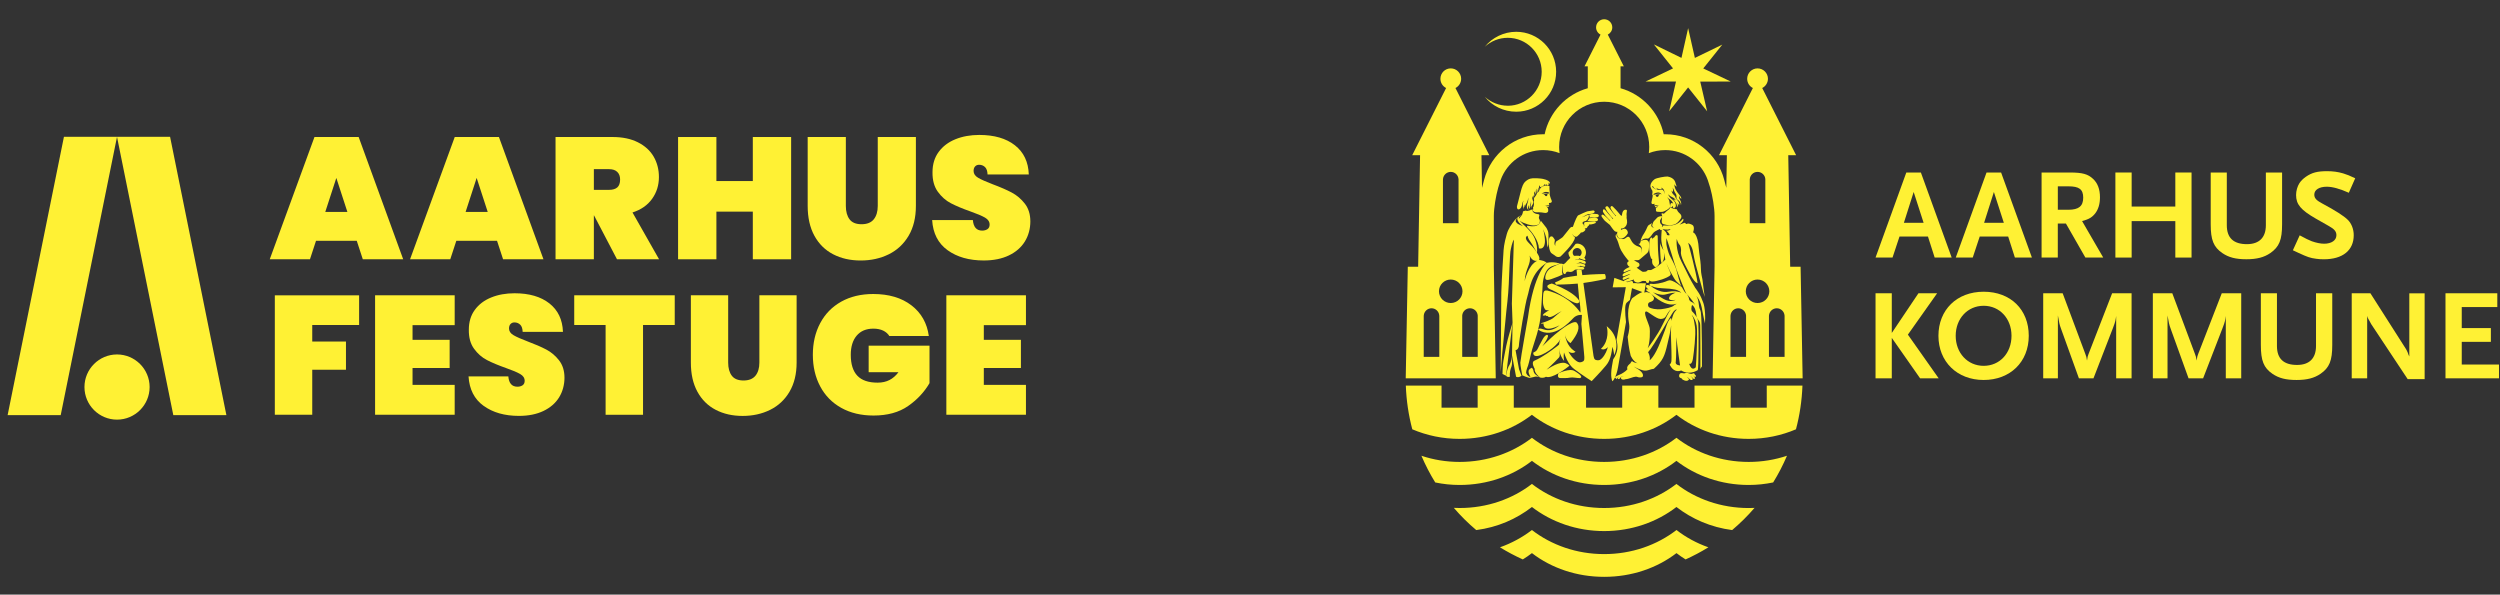 <?xml version="1.0" encoding="UTF-8"?>
<svg id="Lag_1" data-name="Lag 1" xmlns="http://www.w3.org/2000/svg" viewBox="0 0 843 200.5">
  <rect x="0" y="0" width="843" height="200.5" fill="#333333" stroke="none"/>
  <defs>
    <style>
      .cls-1 {
        fill: #fff134;
      }
    </style>
  </defs>
  <g>
    <path class="cls-1" d="M516.94,124.55c-.05-.11-.11-.21-.17-.29-.07-.09-.14-.18-.24-.26,0,0-.67.3-.95.7-.55.77.54,2.5.54,2.5-.91-.3-1.48-1.07-1.51-1.6-.02-.7.64-2.29.64-2.29.21-.63.42-1.53.64-2.47.22-.91.42-1.85.73-2.95.62-2.15,1.53-4.58,2.04-6.75.39-1.6.68-3,.77-3.95.23-2.33.51-6.7.67-9.58.09-1.54.06-1.15.06-1.28,0-.37.21-4.26,2.07-5.88,1.22-1.06,2.37-.88,3.78-1.55,0,0-2.01-.82-4.48-.27,0,0-4.27,3.36-6.3,18.33,0,0-2.49,13.93-2.58,15.35-.04.74.66,4.26.66,4.26,0,0,2.17.94,2.62.85.28-.1.66-.12,1.3-.3.64-.19,1.03-.23,2.13.13-2.6-1.17-2.08-2.07-2.43-2.72"/>
    <path class="cls-1" d="M535.1,74.55l2.57.1c.77.03,1.23-.2,1.18-.7-.04-.41-1.12-.62-1.12-.62l-1.87.29s-.22.79-.77.94"/>
    <path class="cls-1" d="M559.4,88.13c0-.21-.38-3.37-.38-5.79-.01-1.24-.03-2.27-.04-2.62-.03-.73-.76-.39-.9-.11-.36.66-.51.52-.51.52,0,0-.22-.04-.27.6-.1-.47-.15-.43-.29-.56-.53-.5-.82,1.25-.82,1.25,0,0-.05.36-.07,1.24,0,.18-.02.41-.02.64,0,.9.08,2.55.63,3.77.1.2.23.27.39.29,0,0-.17,1.24.22,1.84.73,1.13,1.12.87,1.12.87,1.3-1.08.94-1.48.94-1.93"/>
    <path class="cls-1" d="M528.87,85.17c0,.66.24,1.26.63,1.78-.66.61-1.42,1.43-1.56,1.62-.28.37-.86.53-.86.53,0,0-.62,3.76.78,3.26,0,0,.22-.9.98-.74,1.27.28,1.61-.21,2.12-.6.34-.26,1.37-.05,1.37-.05.8-.18,1.74.22,1.9-.51,0-.1-.03-.18-.03-.18-.64-.53-2.45-.28-2.45-.28,0,0,.28-.11.67-.16.13-.03.38,0,.4-.21,0,0,.16,0,.99.25.67.21.71-.12.75-.25-.02-.25-.2-.43-.2-.43,0,0-.88-.36-1.3-.44-.41-.06-1.56.09-1.56.09,0,0,.04-.05.71-.19.24-.05.48-.05.46-.26,0,0,.48.04,1.12.36.44.22.66.21.78.14.04-.07.15-.16.16-.23v-.15c-.05-.37-.4-.52-.4-.52,0,0-1.37-.49-1.73-.52-.37-.05-1.56.25-1.56.25.3-.21.64-.24,1.02-.31.54-.1.47-.39.47-.39,0,0,.11.17,1.19.49.3.09,1.07.49.84-.22-.06-.09-.2-.25-.34-.37.34-.48.56-1.07.57-1.71.03-1.66-1.28-3.04-2.92-3.08-.2,0-.39.07-.59.11,0,0,0,0,0,0-.77,1.09-1.73,2.12-2.42,2.92M530.78,84.06c.29-.28.67-.43,1.07-.43.84.02,1.5.72,1.48,1.56,0,.5-.26.91-.62,1.18-.15-.05-.27-.07-.3-.1-.14-.08-.9-.03-1.62,0-.02-.02-.04-.03-.06-.05-.28-.29-.43-.68-.42-1.09.02-.41.17-.8.46-1.08"/>
    <path class="cls-1" d="M530.9,125.11c-1.48-1.08-5.39.76-5.39.76,0,0-.71,1.65.73,1.62.78-.02,2.13.07,3.2-.16.85-.18,2.17.16,3.3.17,1.7-.47-1.83-2.4-1.83-2.4"/>
    <path class="cls-1" d="M507.92,116.53c-.32,1.87-1.03,5.13-1.14,6.31-.1,1.18-.14,3.27-.14,3.27.44.26,1,.47,1.2.57l2.19-17.87s-1.78,5.86-2.1,7.72"/>
    <path class="cls-1" d="M535.94,73.35l1.8-.03c1.28.09,1.67-.45,1.19-.98-.25-.28-2.08-.26-2.08-.26l-1.21.42s.61.13.3.84"/>
    <path class="cls-1" d="M603.65,89.95l-.65-37.62h2.65l-11.43-22.65c1.14-.57,1.93-1.76,1.93-3.12,0-1.92-1.57-3.5-3.5-3.5s-3.5,1.57-3.5,3.5c0,1.37.78,2.55,1.92,3.12l-11.42,22.65h2.65l-.19,11.01-.69-2.65c-2.29-8.87-10.34-15.42-19.91-15.42-.17,0-.35,0-.51.01-1.59-7.49-7.25-13.48-14.55-15.53v-7.39h1.1l-5.4-10.69c.9-.46,1.51-1.38,1.51-2.44,0-1.51-1.22-2.74-2.73-2.74s-2.73,1.22-2.73,2.74c0,1.06.6,1.98,1.5,2.44l-5.4,10.69h1.1v7.39c-7.3,2.05-12.96,8.04-14.55,15.53-.17,0-.34-.01-.51-.01-9.57,0-17.61,6.55-19.91,15.42l-.69,2.65-.19-11.01h2.64l-11.41-22.65c1.14-.57,1.92-1.76,1.92-3.12,0-1.92-1.56-3.5-3.5-3.5s-3.49,1.57-3.49,3.5c0,1.37.78,2.55,1.92,3.12l-11.43,22.65h2.65l-.65,37.62h-3.49l-.7,37.63h30.36l-.65-37.63v-17.13c0-2.72.71-6.82,1.47-9.52.26-.9.54-1.77.83-2.61,2.12-5.88,7.74-10.08,14.33-10.08,1.96,0,3.83.38,5.54,1.03-.09-.68-.15-1.37-.15-2.09,0-8.41,6.77-15.24,15.19-15.24s15.19,6.83,15.19,15.24c0,.71-.05,1.4-.14,2.09,1.71-.66,3.58-1.03,5.54-1.03,6.6,0,12.22,4.2,14.33,10.08.3.84.57,1.71.83,2.61.77,2.7,1.47,6.8,1.47,9.52v17.13l-.65,37.63h30.35l-.69-37.63h-3.49ZM486.57,60.82h0v-.41c.1-1.37,1.24-2.45,2.62-2.45.73,0,1.38.29,1.86.77.43.44.72,1.02.76,1.68h.01v14.85h-5.26v-14.44h0ZM485.34,120.34h-5.26v-13.75c0-.07,0-.14.01-.2.1-1.36,1.24-2.44,2.62-2.44s2.51,1.08,2.61,2.44c0,.06.01.13.01.2v13.75h0ZM489.19,102.18c-2.18,0-3.97-1.77-3.97-3.96s1.78-3.96,3.97-3.96,3.96,1.78,3.96,3.96-1.77,3.96-3.96,3.96M498.31,120.34h-5.25v-13.75c0-.07,0-.14,0-.2.1-1.36,1.24-2.44,2.62-2.44s2.51,1.08,2.61,2.44c0,.06,0,.13,0,.2v13.75h0ZM590.03,60.41h0c.05-.66.33-1.24.76-1.68.47-.48,1.13-.77,1.86-.77,1.39,0,2.53,1.08,2.62,2.45v.41h0v14.44h-5.25v-14.85h0ZM588.78,120.34h-5.26v-13.75c0-.07,0-.14.01-.2.11-1.36,1.23-2.44,2.61-2.44s2.52,1.08,2.63,2.44c0,.06,0,.13,0,.2v13.75h0ZM592.65,102.18c-2.18,0-3.97-1.77-3.97-3.96s1.78-3.96,3.97-3.96,3.97,1.78,3.97,3.96-1.78,3.96-3.97,3.96M601.76,120.34h-5.27v-13.75c0-.07.01-.14.01-.2.11-1.36,1.24-2.44,2.63-2.44s2.51,1.08,2.62,2.44c0,.06.01.13.01.2v13.75h0Z"/>
    <path class="cls-1" d="M546.33,80.47c.24.02.59-.02.91-.15.54-.24,1.31-.93,1.64-1.64.13-.76-.39-1.33-.74-1.48-.28-.12-.45-.11-.74-.01-.28.09-.9.41-.9.41.2-.2.11-.6.11-.6.46.32,2.39-.53,2.01-2.75-.07-.46-.14-.58-.14-.82.01-.37.06-.67,0-.95-.07-.4.15-1.14.1-1.5-.04-.37-.59-.28-.82-.18-.77.35-.8,1.6-.89,1.99,0,0-.11-.03-.24-.1-.18-.07-.2-.2-.39-.39-.1-.09-.47-.53-.62-.75-.16-.21-1.26-1.42-1.75-1.87-.47-.43-.8-.03-.82.28-.04.35.91,1.67.91,1.67.77,1.03.99,1.12.99,1.12l-.21.16s.09-.12-.98-1.28c-.13-.13-1.12-1.52-1.5-1.91-.4-.42-.83,0-.9.15-.25.52,1.36,2.44,1.36,2.44.69.99,1.26,1.36,1.26,1.36l-.23.2c.14-.12-1.24-1.56-1.24-1.56-.56-.58-1.01-1.31-1.43-1.64-.56-.4-.74.52-.46.92.11.14.3.53.69,1.07.37.49,1.68,1.73,1.68,1.73l-.13.1c-.33-.42-1.35-1.44-2.06-1.94-.71-.49-.91.14-.73.49.16.33.93,1.25,1.11,1.46.19.21,1.57,1.21,1.67,1.36.16.25.54.78.63.89.17.23.66.94.96,1.18,0,0,.6.39.97.22-.34.95-.02,2.04.91,2.32"/>
    <path class="cls-1" d="M543.95,121.23c-.15.83-.31,1.78-.39,2.2-.68,3.78.15,5.14.15,5.14,0,0,1.25-1,1.9-4.78.34-1.94,1.56-8.88,2.68-15.19-.33-3.01-.51-5.85.23-6.53.45-.41,1.32-1.11,1.08-.91.43-2.4.7-3.99.7-3.99l3.49,1.31c-1.43.56-2.36,1.32-3.42,2.08-2.06,3.21-1.24,7.43-1.01,8.85.26,1.66-.52,4.15-.52,4.15.36,3.99,1.02,6.33,1.02,6.33,0,0,.83,2.08,2.34,2.6,0,0-1.61-.25-1.87-.77,0,0-.41.4-.57.81,0,0-1.52,1.03-.98,1.98-.54.54-.57.64-1.25,1.07-.67.43-.79.53-1.94.99-.38.16-.89.47-1.04.74-.05.21.11.24.15.17.22-.28.56-.43.56-.43-.48.26-.46.55-.31.67l.07.03c.1.03.28,0,.47-.37.08-.18.27-.33.68-.47-.11.07-.87.38-.54.87.48.21.73-.42.83-.53.34-.34.64-.34,1.14-.47-1.09.31-1.2.5-.9,1.01.24.26.91.3,1.5.06.99-.01,2.43-.79,3.33-.83.35-.03.35,0,.92.19.33.11,1.29.11,1.46-.22.6-1.15-1.41-2.43-1.77-2.61-.35-.17-1.22-.79-1.22-.79,0,0,1.16.65,2.13.98.72.28,1.18.37,1.33.38,1.35.17,2.02-.49,3.3-.59,3.05-2.77,3.63-4.19,4.59-8.42.39-1.69,1.07-4.27,1.25-6.28-.12,2.65-.11,3.39-.05,4.36.08,1.61.25,6.93.13,7.8-.13.87-.59,1.08-.59,1.08,0,0,.77,2,2.52,2.23.41.04.89,0,1.41-.2,0,0,1.74,1.31,4.27.47.4-.14.82-.33,1.28-.6.3-.18.34-13.84.19-15.66-.1-1.23-.22-1.57-.58-2.15-.46-.99-1.33-1.81-1.33-1.81,0,0-.51-.31-.44-1.19.11-1.38.3-1.26.76-.67.84,1.15.8,2.22,1.01,3.67,0,0,.41.56.99,1.57.33.58.19,1.64.24,2.52,0,0,.09,12.18.04,13.37.16-.44.54-.9.54-.9,0,0,.04-15.03-.37-18.22-.11-.82-.5-1.2-.59-1.91-.29-2.15-.36-2.73-.91-3.55,0,0,.64.51,1.22,1.96.4.99.72,2.39,1.04,4.37.2,1.11.62,2.86.62,2.86.33-5.06-.65-7.17-.65-7.17-.32-.87-.84-2.14-1.38-2.99-.56-.93-1.12-1.64-1.27-1.86-2.14-3.48-2.42-4.57-4.59-8.76-2.16-4.19-1.63-7.71-1.63-7.71,0,0,.41,1.51.95,1.96.19.15.66,1.14.46,2.44-.07.38.05,1.62,1.16,3.86,1.35,2.72,2.54,4.83,3.33,5.82.73.91,1.13.8,1.13.8-.39-3.22-3.16-13.57-3.16-13.57,0,0,1.04.63,1.5,2.47.16.61.45,2.64,1,4.79.74,2.96,2.94,10.79,3.08,11.01-.8-5.22-.56-5.22-1.07-7.31-.31-1.27-.18-3.06-.42-4.82-.38-2.72-.48-3.61-.52-4.13-.31-5.2-1.94-5.54-1.94-5.54.74-1.97-.21-2.48-.21-2.48-.43-.29-1.36-.6-1.69-.45-.68.45-.51-.56-1.19-.23-.42.21-1.49.56-1.49.56,2.01-1.55,1.17-2.01,1.17-2.01-1.83,2.52-4.39,2.27-4.39,2.27-.77.07-1.52.06-1.96.01-.31-.04-.5.24-.63.56-.04-.06-.09-.13-.15-.16.16-.23.28-.45-.13-.74-.15-.11-.25-.23-.32-.34,0,0-.33-.71-.04-1.24.23-.39.57-.68.57-1.21-.55-.03-1.35.17-1.65.51-.31.33-.52.61-.92.98-.34.34-.55.77-.73,1.46-.16.64.64.98.64.98,0,0-1.64-.22-.67-1.6-.16.15-.8.4-1.18.69-.39.3-.62,1.11-.85,1.53-.24.43-.65,1.29-.89,1.57-.24.28-.99,1.76-.93,2.26.22-.35,1.03-.7,1.03-.7.38-.14.66-.19,1.04-.14.39.05.39.14,1.06-.48.65-.61.85-1.37,1.65-1.89.51-.33,1.18-.6,1.65-.85.03.18.14.32.29.37.13.04.26,0,.37-.09-.06.58-.15,1.55-.17,2.49,0,.49,0,.96.05,1.36.19,1.62.52,2.37.71,3.13,0,0-1.03-1.69-1.16-2.58,0,0-.07,5.65.5,6.83-.38.31-.72.59-.83.66l-.18.13c-.2.15-.65.48-.65.48-.04.02-.1.05-.16.1-.45.27-1.38.83-1.59.9-.23.11-.51.06-.91.06s-.61.25-.86.5c0,0-1.08.2-1.35.03-.18-.11-.84-.57-1.34-.93-.24-.17-.44-.32-.54-.41.49-.15.9-.42.97-.82.04-.24-.06-.48-.21-.71.02,0,.01,0,.02,0l-1.7-.94c1.24-.14,1.49.15,2.04-.34.64-.58,1.57-1.39,2.37-2.04.81-.67.59-1.9.75-2.7.1-2.97-2.84-1.41-2.84-1.41l-.25.75c-.05.14-.48.25-.58.19,2.13,1.42.93,3.12.93,3.12,0,0,.93-1.68-.84-2.19-2.18-.64-2.68-2.57-2.97-2.97-.68-.9-1.26.18-1.82.34-.39.12-.55.16-1.42-.02-.58-.06-.89-.51-1.07-.82-.19-.33-.15-.88-.15-.88,0,0-.62.59-.12,1.43.5.84.92,2.27,1.06,2.76.14.49.56,1.9,2.96,4.77,0,0,.12.11.28.26-.3.17-.52.39-.58.68-.07.45.23.92.76,1.24,0,.04-.02.08-.02.11-.54.23-1.08.51-1.24.62-.45.3-.69.53-.76.8,0,.39.24.41.72.12.13-.07,1.16-.46,1.3-.52.25-.11.52-.03.52-.03,0,0-1.95.86-2.29,1.05-.25.14-.6.4-.56.83.04.21.27.29.47.21.2-.1,1.27-.49,1.51-.58.47-.17.37-.08.56-.05,0,0-2.12.92-2.28,1.02-.16.1-.24.32-.24.51.02.24.24.39.45.3.16-.05,1.12-.5,1.4-.62.28-.12.51.04.51.04,0,0-1.83.81-1.87.88-.03.02-.1.13-.07.2l-3.21-1.13-.57,3.2,4.43-.05s-1.75,10-3.13,17.78c.47,2.03.64,4-1.18,6.64M556.22,110.39c-.39-1.64-2.33-5.26-1.11-5.37.52-.05,3.42,2.53,4.77,2.53s1.7-.63,1.95-1.07c1-1.81,1.53-2.06,1.53-2.06-.36.43-.68.97-1.24,2.07-.47.94-1.03,1.98-1.57,3.13-1.56,3.32-4.95,7.82-4.95,7.82.78-1.66.87-6.04.62-7.06M563.66,108.21c.01-.55-.08-.91-.25-.95-.09.05-.82.71-1.29,2.06-.42,1.34-.83,2.35-2.12,5.69-2.14,5.56-3.75,6.48-3.75,6.48.34-1.2-.51-2.73-.51-2.73,1.94-2.07,7.73-12.72,8.59-13.73.87-.98,1.07-.59,1.07-.59-.98.78-1.49,2.22-1.74,3.76M565.07,122c.16-.63.21-8.35.21-8.35.24,2.9,1.24,9.59,1.24,9.59-1.16-.12-1.61-.62-1.45-1.24M571.56,110.33c-.35-2.42-.4-3-1.15-4.19,0,0,1.68,1.63,1.81,4.68.13,3.03-.18,10.88-.4,13.01,0,0-1.32,1.68-2.25-1.19,0,0,.93.57,1.28-1.67.35-2.26,1.06-8.21.71-10.64M560.55,77.22c1.58.38,2.18.14,2.73,0-.14.61-1.42.58-1.42.58.27.13.74.65.98,1.05.53.86-.74.38-.74.38-.08-1.16-1.56-2.01-1.56-2.01M560.98,84.6c.14.62.32,1.87.57,2.94-.14.17-.73.69-1.26,1.14,1.2-1.01.82-3.43.69-4.08M547.96,94.93c.23.09.71.08.86.03,0,0,1.21-.41,1.4-.46.45-.15.45-.08.56-.41.12.76.57,1.09,1.3,1.19.89.12,1.39-.57,2.05-.55,0,0,.74.06.86.05.07.26.15.45.15.45.69.56,1.16-.2.88-.75,0,0,.4.42,1.01.46.8.04,2.52-.42,3.36-.71.92-.32,2.7-1,2.94-1.57.18-.42-.72-2-1.06-2.95-.15-.38-.2-.43-.4-.97.16.41.56,1.25,1.03,2.19.07.15.15.29.22.45.35.65.71,1.32,1.06,1.9.39.69.77,1.27,1.01,1.52.81.86,1.51,1.28,1.99,2.13-.76-1.1-1.56-4.81-1.99-6.22-.43-1.41-1.85-3.97-2.21-4.64-.37-.67-.97-2.87-1.06-3.61-.12-.96.02-2.16.02-2.16,0,0,1.55,4.64,1.71,5.3.15.67,1.77,5.7,2.1,6.41.33.7,2.44,6.52,2.99,7.14.17.12.66.67,1.1,1.21.58.69,1.17,1.47,1.8,2.47-.6-.81-1.44-1.1-1.44-1.1-.66-.49-.62-.78-.68-1.1-.14-.75-.78-1.48-.78-1.48-.31-.24-.58-.58-.84-.96-.25-.39-.49-.84-.72-1.27,0,0-1.5-1.35-2.43-1.8-1.05-.51-1.58-.8-2.34-.48-2.34,1.04-4.77,1.16-4.98,1.12-2.12-.34-.81.66-.81.66,1.16.23,1.05.65,3.83.78,2.59.13,2.94.17,4.34.43,1.39.27,2.14,1.06,2.14,1.06-1.42-.46-2.42-.68-4.41-.31-3.06.55-5.9-1.97-5.9-1.97-1.91-.87-1.67.3-1.4.59.4.45.74.66.74.66-1.32-.46-.72.41-.72.41.89.46,1.48.97,1.48.97,3.59,3.31,6.15,3.86,7.72,3.6.22-.04.69-.22.9-.17-.58.24-.77.44-.96.6-.77.64-2.61.96-4.03,1.16-1.83.25-3.72-.19-4.32-.65-.4-.33-.52-1.44.29-1.69,1.09-.33,1.36-.69,1.41-1.33.03-.44-1-1.53-1-1.53-1.66-.93-2.28-.32-2.28-.32l.57-3.2h-1.29c-.43-.01-.33-.03-.82.01-.29.02-.6.06-.92.01-.06-.01-.12-.03-.17-.05h-1.22c.03-.17.05-.31.08-.47h0c-.25-.13-.45-.25-.45-.25,0,0-.31,0-.59.11-.33.12-.92.29-.92.29l-.75-.26h0ZM565.01,101.08s-1.67,1.11-4.09-.29c-2.44-1.39-3.32-2.07-3.53-2.24,0,0,2.41,1.14,4,.79,1.59-.33,2.22-.66,3.69-.65,0,0-2.42.73-2.27,2.03.06.49,1.08.63,2.2.37"/>
    <path class="cls-1" d="M527.69,93.11s.05-.1.07-.13c-.02.03-.05.09-.07.13"/>
    <path class="cls-1" d="M522.25,82.62s.19,2.43,1.05,2.86c.96.49,1.59,1.65,2.91,1.01,0,0,4.86-4.55,4.86-6.47-.65-.41-.87-1.1-.91-1.2.4.84,1.21,1.29,1.73.83,1.2-1.06,1.19-1.26,1.19-1.26.74.14,1.55-.73,1.52-.96-.02-.25-.15-.47-.31-.58.79.54,1.11-.55,1.11-.55.38-.22.49-.49.49-.49l-.13-.14c1.2.14,2.26-.46,2.26-.46.12-.11.13-.2.09-.28-.09-.18-.43-.28-.43-.28,0,0-2.93.19-3.11.23-.64.15-.34.74-.36,1.11-.03.47-.2.63-.2.63.19-.41.12-.56-.06-.97-.17-.37-.47-.23-.36-.48.12-.26.33-.53.99-.62.51-.06,1.17-1.02,1.21-1.73,0-.19-.06-.28-.16-.32-.32-.11-1,.28-1.26.42-.23.15-1.25.39-1.25.39,0,0,.4-.08.84-.32.42-.24,1.24-.73,1.48-.73s1.12-.19,1.39-.19c1.46-.48.77-1.09.45-1.12-.15-.01-1.71.29-1.93.29-.27,0-2.88,1.22-3.2,1.38-.32.17-1.15,2.08-1.26,2.45-.11.36-.53,1.46-.53,1.46-.73-.18-1.1.54-1.4.91-.35.41-1.77,2.23-2.01,2.5-.25.28-2.23,1.5-2.23,1.5-.52.92-.18,1.61-.23,1.52,0,0-.45-.5-.31-1.29,0,0,.19-.54.05-.93-.13-.19-.32-.46-.38-.55-.12-.16-.23-.3-.29-.36,0,0-1.61-1.03-1.34,2.8"/>
    <path class="cls-1" d="M531.63,91.12c.05.55.1,1.17.16,1.83-1.69.21-3.32.51-4.6.76-.66.57-1.72,1.1-2.83,1.51h.01c.07.43.23.76.39.75,0,0,3.55-.01,7.26-.34.16,1.77.34,3.75.53,5.77h0c.18.42.53,3.68.35,3.99,0,0,0-.02,0-.02,0,.02,0,.02,0,.03,0,0,0,0-.01-.01-3.37-4.79-8.27-6.68-11.1-7.42-.78-.06-1.26-.07-1.41,1.21,0,0-.16,1.95-.09,2.98.06.81.47,2.21.99,2.38.52.17,1.16.05,1.16.05-.15.04-.64.34-.94.55-.3.21-.96.58-1.23,1.04-.27.46.99.14.99.14.06.38.68.24.68.24,0,0,.06.93,2.09-.16,1.15-.62,1.72-1.17,2.6-1.44-.29.1-.84.52-1.21.83-.69.55-1.15,1.02-1.8,1.53-.6.47-2.58,1.28-4.06,1.68.27.29.89.07.89.07,0,3.59,5.49.59,5.49.59-4.43,3.61-6.2.04-7.29,1.5,5.13,3.48,10.71-2.66,11.83-3.86,1.28-1.37,2.93-1.1,2.93-1.1,0,0-.02,1.35-.17,3.07,0-.01,0-.04,0-.05.46,5.19.85,9.47.91,10.07.17,1.7.17,2.32-.44,2.62-.84.42-1.36.37-2.2-.22-.53-.37-.98-.81-1.37-1.26,0,0-.01.02-.01.02v-.02c-.57-.67-.99-1.36-1.26-1.88.72.47,1.3.49,1.66.42.04-.01.13-.03.13-.03.22-.06.34-.14.36-.16l.25-.18-.26-.16s-.09-.06-.14-.09c0,0,0,0,0,0h0c-2.56-1.71-3.06-4.68-3.16-5.73.09.73.44,2.25,1.88,3.07,2.48-3.13,3.38-5.39,2.08-6.88-.58-.67-2.7.5-4.01,1.42-.96.67-1.91,1.38-3.41,2.62-1.35,1.12-4.18,3.92-4.18,3.92,0,0,3.07-4.05,1.44-3.85-1.03.5-1.6,2.07-2.48,3.62-.72,1.44-.68,1.75-2.02,2.38-.07,2.87,5.38-.34,7.35-2.31,1.17-1.17,1.53-1.6,1.86-2.56l-.1.28c-.23.64-.35,1.26-.4,1.85-.75.65-.45.43-1.09.88-.03.03-.11.09-.24.19-.93.69-4.15,3.15-6.98,4.37-1.27.55.09,2.73.09,2.73-.24,1.46,1.85,2.94,1.85,2.94,0,0,1.03.34,1.94-.25,1.02.39,2.66-.28,4.2-1.15,1.97-1.12,3.74-2.58,3.74-2.58-.55-.56-.98-.71-1.43-.9,0,0-.58-.2-1.58,0-1.01.19-2.41.76-4.73,2.26,0,0,2.21-1.98,4.19-4.11.58-.63.03-1.98.03-3.3.12,2.24,1.22,3.76,1.24,3.79l.49.67-.12-.82c-.1-.65-.03-1.47.06-2.07.66,1.97,1.34,3.24,1.96,4.08h0c.62.85,1.17,1.29,1.56,1.59,1.19.93,3.02,2.17,4.29,3.01h0s0,0,0,0c.81.54,1.39.91,1.4.92l.14.09.11-.13s3.11-3.2,4.67-5.11c.63-.78,1.77-2.18,2.17-6.33.22.57.46,1.35.52,2.01l.04.46c0,.06-.01.08-.02.14l.02-.14.03.36.33-.76s.7-1.66.38-3.79c-.22-1.5-.93-3.24-2.73-4.84l-.47-.42.14.63s.86,4.08-1.87,6.81l-.21.22.28.12s.98.4,2.05-.71c-.25.94-.8,2.45-1.87,3.65-.69.76-1.18.94-2.1.71-.66-.15-.8-.76-1.01-2.44-.14-1.12-2.04-14.72-3.27-23.54,3.76-.5,7.32-1.32,7.32-1.32.17-.03.26-.42.21-.88-.06-.47-.23-.84-.4-.82,0,0-3.71.01-7.49.37-.09-.64-.18-1.22-.25-1.75.14,0,.28.02.39,0-.38.02-.92-.04-1.39-.04-.3,0-.49.06-.69.14"/>
    <path class="cls-1" d="M509.71,123.47c.28-.79.14-3.65.14-3.65,0,.46-.1,2.08-1.19,3.83-.39.62-.82,3.02-.82,3.02,0,0,.27.64,1.28.37-.1-1.7.18-2.38.59-3.57"/>
    <path class="cls-1" d="M526.02,88.91s-2.23.93-2.99,1.4c-1.37.82-1.86,2.28-1.92,2.77-.12.89-.2,1.8,1.99,1.03,3.95-1.38,3.89-1.66,3.89-1.66-.6-.43.08-3.34.08-3.34-.19-.28-1.05-.19-1.05-.19"/>
    <polygon class="cls-1" points="554.86 27.5 565.13 27.5 565.14 27.51 562.86 37.5 562.84 37.54 562.85 37.52 562.84 37.55 562.87 37.5 569.22 29.49 569.24 29.49 575.65 37.53 573.32 27.52 573.34 27.51 583.62 27.5 574.34 23.08 580.76 15.04 571.51 19.53 569.24 9.49 566.99 19.52 557.75 15.01 557.73 15.03 564.14 23.06 564.14 23.07 554.86 27.5 554.86 27.5"/>
    <path class="cls-1" d="M565.28,163.18c-6.56,5.07-15.06,8.12-24.36,8.12s-17.8-3.05-24.36-8.12c-6.56,5.07-15.07,8.12-24.36,8.12-.71,0-1.27-.02-1.97-.05,2.31,2.69,4.84,5.2,7.56,7.49,7.19-.93,13.51-3.71,18.78-7.78,6.57,5.06,15.08,8.12,24.36,8.12s17.8-3.06,24.36-8.12c5.28,4.07,11.61,6.84,18.79,7.78,2.71-2.29,5.24-4.79,7.55-7.48-.69.03-1.26.05-1.97.05-9.3,0-17.81-3.05-24.37-8.12"/>
    <path class="cls-1" d="M591.63,171.25l.03-.04s-.03.03-.04.04h0Z"/>
    <path class="cls-1" d="M521.05,62.52s-.59.36-.96.31c0,0-.76.58-.99,1.24-.13.35-.21.5-.41.69-.22.23-.46.34-.46.34,0,.14-.04.28-.11.43-.15.29-.38.69-.59.9-.32.32-.35.7-.29.83.17.24,0,.33-.07.64-.06.23.09.78.08,1.01-.04.63-.13.72-.28,1-.16.29.09.61.09.61-.07.07-.25.17-.37.2.42,1.03,1.62.91,2.12.85.18-.02.73.03,1.06.07.39.04,1.12.22,1.46.15,1.02-.19.7-1.15.66-1.46-.07-.32-.65-.76-.65-.76,0,0,.5.21.95.22l-.05-.25s-.15-.05-.4-.11c-.29-.07-.94-.09-.94-.09,0,0,.91-.17,1.52-.09l-.13-.8c1.26.03,1.01-.7.83-1.1-.11-.22-.3-.72-.43-1.21-.09-.37-.18-.66-.18-.71,0-.03.13-.3.09-.51-.16-.81-.12-2.18-.12-2.18-.3,0-.65-.21-.65-.21,0,0-.39.18-.78,0M521.61,66.06c-.16.1-.27.14-.48.03-.26-.12,0-.4-.67-.5,0,0,.11-.11.44-.19.53-.16.92.08.92.08,0,0-.04.48-.21.58M521.87,65.33c-.32-.05-.48-.23-.91-.14-.43.08-.82.12-1.19.02,0,0,.46-.12.73-.28.27-.16.99-.46,1.97.07,0,0-.28.38-.59.33"/>
    <path class="cls-1" d="M565.28,147.63c-6.56,5.06-15.06,8.13-24.36,8.13s-17.8-3.06-24.36-8.13c-6.56,5.06-15.07,8.13-24.36,8.13-4.56,0-8.87-.73-12.9-2.08h0c1.33,3.13,2.89,6.14,4.66,9,2.68.56,5.38.85,8.25.85,9.3,0,17.8-3.06,24.36-8.13,6.57,5.07,15.08,8.13,24.36,8.13s17.8-3.06,24.36-8.13c6.57,5.07,15.07,8.13,24.37,8.13,2.87,0,5.56-.3,8.25-.85,1.77-2.86,3.33-5.87,4.66-9-4.04,1.34-8.34,2.08-12.9,2.08-9.3,0-17.81-3.06-24.37-8.13"/>
    <path class="cls-1" d="M513.19,69.34c.03-.28.05-.34.11-.6.13-.63.42-1.12.42-1.12-.67,2.27.38,3.07.21,2.95,0,0-.34-.89.21-1.58,0,0-.16.72.04.92,0,0,.03-.67.42-1.18.33-.44.43-.67.53-1.1.13-.58.2-.82.34-1.04,0,0-.14.32-.18.96-.01.39-.02.43-.14.74-.23.65-.66,1.88.29,2.54,0,0-.5-1.04,0-1.69,0,0-.11,1.04.46,1.26,0,0-.19-.79.11-1.43.21-.43.21-.94.21-1.13,0,0,.19.7,0,1.16-.16.38-.11.91.16,1.17,0,0-.2-.33.15-.8.35-.47.55-1.03.43-1.52-.16-.67-.62-.98.19-2.06,0,0-.14.8-.01,1.26-.03-.13-.04-.3.03-.55.16-.64.34-.46.16-1.17-.12-.45.35-.88.35-.88,0,0-.05.07-.06.32,0,.11.09.28.13.39.05.15.07.47.07.47.14-.23.09-.76.07-1.13-.03-.48.22-.94.22-.94,0,0-.05.18-.02.68.02.34.12.61.12.86,0,0,.25-.06.28-.72.04-.56.22-.77.17-1.22.31.37.13,1.21.13,1.21.43-.54.23-.8.16-1.25-.07-.41.4-.7.4-.7-.2.19-.13.65.11.67.22.02.6-.28.6-.28,0,0,.76-.17.76-.82,0,0,.32.73.8.12,0,0,0,.24.18.38.63.21.35-.92.35-.92,0,0,.16.09.28.28.33.45.15-.36.15-.36-.45-.81-2.19-1.19-3.02-1.28-.82-.1-1.76-.14-2.7-.1-1.31.08-1.92.63-2.53,1.13-.58.48-1.12,1.55-1.68,3.93-.55,2.38-1.15,4.27-1.15,4.58.04,1.61,1.53.72,1.66-.44"/>
    <path class="cls-1" d="M526.54,96.98c-1.8-.86-3.27-1.38-3.27-1.38-2.72.67-1.02,1.75-.64,1.91,1.24.51,3.09,1.47,5.03,2.71,2,1.27,4.82,3.12,4.89,1.25-.99-1.78-3.73-3.4-6.01-4.49"/>
    <path class="cls-1" d="M508.42,35.65c-3,0-5.71-1.16-7.75-3.02,2.47,3.09,6.33,5.04,10.6,5.04,7.44,0,13.46-6.03,13.46-13.47s-6.02-13.48-13.46-13.48c-4.23,0-8.13,1.99-10.6,5.05,2.04-1.87,4.76-3.02,7.75-3.02,6.32,0,11.44,5.13,11.44,11.45s-5.12,11.46-11.44,11.46"/>
    <path class="cls-1" d="M512.16,73.8c-.11-.85.62-1.07.99-1.22,0,0-.55.01-1.4.72-.27.22-.74.65-1.02.98-.92,1.15-2.12,2.84-2.62,4.58-1,3.48-1.09,4.94-1.19,6.95-.06,1.28-.41,5.82-.51,8.72-.06,1.91-.16,3.13-.17,4.03-.04.89-.2,26.86-.2,26.86l.49-5.99,1.41-14.51s.68-5.54.81-9.02c.14-3.47.41-10.09.55-11.05.13-.97.68-3.43,1.18-4.03l-.68,21.58s.17,4.7.23,6.4c0,0-.18,10.55-.18,11.02l1.37,7.22c.41.21,1.06.27,1.83-.32l-.83-2.2-1.18-6.44s.36-.04.64-.33c.29-.27.46-.95.46-.95.09-2.19,2.19-14.72,2.93-16.92.73-2.2,1.01-7.86,6.48-11.25,0,0-.63-.64-1.73-.82-1.1-.19-.82-.28-.82-.28.41-.67-.74-2.29-.74-2.29-1.31-2.13-2.06-2.48-3.1-3.69-1.37-1.58-.09-2.06-.09-2.06.24,1.06.64,1.55,1.18,2.31.55.76,2.01,3.44,2.01,3.44,0,0,.56-3.86-2.13-7.04-.66-.77-1.29-1.41-1.86-1.95-.24-.22-.46-.43-.66-.62-.31-.28-.93-.91-.97-.99-.08-.08-.07-.14-.12-.22.22.22.57.45,1.08.67,2.13.93,4.25,1.36,5.31.44.35-.25.38-1.11.28-1.35-.17-.39-.45-.56-.17-1.36.1-.27.19-.58-.53-.62-.84-.05-1.47-.58-1.62-.84-.09-.14-.16-.67-.16-.67,0,0-.3.07-.49,0,0,0-.32.41-.59.27,0,0-.57.36-1.2.05l-.89.27c0,.6-.38,1.28-.38,1.28,0,0-.72.91-.99,1.22M515.79,86.17c.94,2.23,2.57,1.75,2.57,1.75-3.11,1.45-4.26,6.91-4.26,6.91.28-4.48,2.32-5.71,1.69-8.66M513.53,76.27s-.36-.15-.93-.4c-.47-.21-1.1-.45-1.47-1.14-.21-.52.39-1.21.66-1.43,0,0-.89.98,1.74,2.97"/>
    <path class="cls-1" d="M540.92,186.84c-9.29,0-17.8-3.05-24.36-8.12-3.18,2.45-6.81,4.43-10.77,5.83h0c2.46,1.52,5.03,2.88,7.7,4.09,1.07-.66,2.1-1.38,3.08-2.13,6.56,5.05,15.07,8,24.36,8s17.8-2.95,24.38-8c.97.75,2,1.47,3.07,2.13,2.66-1.21,5.23-2.57,7.69-4.09-3.96-1.39-7.6-3.37-10.76-5.83-6.57,5.07-15.08,8.12-24.38,8.12"/>
    <path class="cls-1" d="M563.23,69.66c-.17-.4-.2-1.36-.36-1.96-.08-.33-.43-.81-.76-1.27,0,0,.34.42.99.82.59.36,1.07,1.12,1.08,1.46,0,0-.18-.31-.58-.25-.29.03-.47.65-.38,1.21.6.7.75-.26.75-.26,0,0,.27.21.13.58,0,0,.38.42.83-.13.29-.35.33-1.63-1.04-2.61-1.36-.99-1.33-1.73-1.33-1.73,0,0,.4.59,1.18.89.76.3,1.13.71,1.35,1.22,0,0-.13-.3-.81-.4,0,0,1.6,1.68,1.11,2.73,0,0,.67-.56.24-1.51,0,0,.51.43.51.85,0,0,.53-.71-.62-1.9-.6-.63-.54-.94-.67-1.17-.12-.24-.28-.36-.67-.75-.38-.38-.41-.82-.62-1.35,0,0,.13.34.56.58,0,0,.16-1.07-.21-1.53,0,0,.41.45.51.87.11.42.38.91.57,1.17.19.26.41.64.32,1.32-.09.69.53.89.68,1.03.15.15.9.72.79,1.62,0,0,.41-.61-.23-1.67-.64-1.07-.37-1.32-.32-1.43,0,0,.13.7.71.94,0,0,.15-.39-.79-1.5-.94-1.11-1.58-2.18-1.54-3.48,0,0,.05.49.8.93,0,0-.26-.65-.37-1.06-.11-.41-.3-1.94-2.71-2.4-.8-.05-3.75.44-4.43.94-.68.49-1.46,1.42-1.38,2.49.02.2.54,1.29.67,1.38.01.13.01.25.02.38,0,.18,0,.31,0,.34-.02.14-.18.48-.03.61.08.07.12.2.12.34,0,.4-.43,1.95-.43,2.23s.06.65.57.59c.19-.03.34-.08.45-.13.02.16,0,.54-.01.67.19-.18.41-.15.62-.15.34,0,.94.06.94.06,0,0-.5.11-.85.18-.34.06-.49.03-.49.03l-.07.33s.74-.05,1.08-.32c0,0-.19.37-.45.47-.33.14-.49-.13-.63-.16,0,0,.33.11.35.51.04.41-.18,1.04.47,1.09.33.04.73.06,1.09.06.36,0,.68-.02.87-.08.36-.11,2.13-.87,2.42-1.75M559.39,65.78c-.22.22-.05.58-.56.61-.45.03-.59-.66-.59-.66,0,0,.55-.26,1-.23.42.02.54.16.54.16,0,0-.21-.04-.38.12M557.92,65.65c-.28,0-.48-.14-.48-.14.47-.35,1.27-.63,1.71-.61.8.04,1.14.63,1.14.63-1.37-.53-2.09.11-2.37.12M560.53,63.93c-.21-.06-1.05.26-1.81-.03-.75,0-1.58-.86-1.58-.86-.05-.26-.02-.31.14-.27.16.05.26.31.38.49.12.18.46.46,1.06.64,0-.39-.26-.65-.26-.65,0,0,.33.35.66.43,1.98.44.93-.47.93-.47,1.44.64,1.02,1.42,1.38,2.25-.17-.26-.22-.64-.37-.94-.27-.52-.54-.58-.54-.58"/>
    <path class="cls-1" d="M595.76,137.47h-12.19v-7.44h-12.18v7.44h-12.19v-7.44h-12.19v7.44h-12.19v-7.44h-12.18v7.44h-12.19v-7.44h-12.18v7.44h-12.18v-7.44h-12.04c.18,5.07.93,10.01,2.18,14.73,4.86,2.07,10.24,3.23,15.96,3.23,9.29,0,17.79-3.06,24.36-8.12,6.57,5.06,15.07,8.12,24.37,8.12h.02c9.29,0,17.79-3.06,24.36-8.12,6.56,5.06,15.07,8.12,24.36,8.12,5.7,0,11.1-1.16,15.94-3.23,1.26-4.72,2-9.65,2.19-14.73h-12.04v7.44h0Z"/>
    <path class="cls-1" d="M515.4,76.16c-.74-.14-.52.34-.28.59,1.46,1.46,3.71,4.4,3.81,7,0,0,1.7.63,1.99-1.83.17-1.48-.33-3.97-.6-4.65,0,0,.19.36.72,1.74.74,1.96.46,2.66.79,4.45.14-.37.2-.83.24-1.29.02-.45.05-.92.07-1.33.06-1.34.02-2.49-.21-2.99-.27-.64-.42-.94-.54-1.09-.12-.16-1.86-2.38-1.86-2.38-.1.52-.33.9-.63,1.17-.66.81-2.08.89-3.51.62"/>
    <path class="cls-1" d="M560.91,75.6c.63.17,1.47.36,2.22.38.8-.08,1.6-.25,2.09-.58.38-.25.82-.69,1.19-1.18.17-.21.3-.43.43-.65.05-.08.06-.15.09-.23.09-.32.12-.93-.77-1.61-.36-.25-.76-1.15-.8-1.22h0c-.37.12-.7-.15-.7-.15-.47.14-.71-.16-.71-.16-.17.05-.55-.05-.72-.55.2.74-1.32,1.46-1.87,2.16-.47.59-.78-.15-1.07.19,0,.46.19.6.18.85,0,0-.02.78-.06,1.01-.1.48-.27,1.54.5,1.73"/>
    <path class="cls-1" d="M571.46,126.27c-.11-.52-.33-.46-.87-.24-.39.17-1.13-.18-1.59-.28-.43-.1-.5.04-.88.12-.38.08-.92-.06-.92-.06-1.1-.14-1.01,1.08-1.01,1.08.04.14.11.27.19.39.27.2.51.25.68.33.15.08.13.17.21.31,0,0,1.42,1.02,2.21.14.19-.4-.86-1.07-.75-1.01,0,0,.53.25.85.64.32.39.83.65,1.17.31.3-.46-.81-1.21-.81-1.21,0,0,.52.26.84.65.34.42.63.56.77.01-.2-.48-.73-.87-.73-.87,0,0,.24.13.5.38.32.3.59.21.51-.33-.07-.14-.38-.36-.38-.36"/>
    <path class="cls-1" d="M645.29,64.74l-3.3,10.39h6.65l-3.35-10.39h0ZM652.37,86.85l-2.26-7.08h-9.6l-2.35,7.08h-5.73l10.38-28.68h4.91l10.39,28.68h-5.74Z"/>
    <path class="cls-1" d="M672.34,64.74l-3.3,10.39h6.65l-3.35-10.39h0ZM679.42,86.85l-2.26-7.08h-9.6l-2.35,7.08h-5.73l10.38-28.68h4.91l10.39,28.68h-5.74Z"/>
    <path class="cls-1" d="M697.46,62.82h-3.56v7.91h3.56c3.48,0,5-1.22,5-4.08s-1.43-3.82-5-3.82h0ZM703.19,86.85l-6.56-11.47h-2.74v11.47h-5.47v-28.68h9.56c4.17,0,6.08.52,7.78,2.13,1.56,1.43,2.35,3.52,2.35,6.21,0,2.22-.52,4-1.56,5.39-1.09,1.39-2.09,2-4.47,2.65l7.13,12.3h-6Z"/>
    <polygon class="cls-1" points="733.52 86.85 733.52 74.56 718.79 74.56 718.79 86.85 713.31 86.85 713.31 58.17 718.79 58.17 718.79 69.65 733.52 69.65 733.52 58.17 738.99 58.17 738.99 86.85 733.52 86.85 733.52 86.85"/>
    <path class="cls-1" d="M765.56,85.33c-2.08,1.43-4.52,2.09-8.08,2.09s-5.96-.61-8.12-2.09c-2.96-2.04-3.91-4.43-3.91-9.69v-17.47h5.43v17.77c0,4.26,2.22,6.39,6.78,6.39,4.17,0,6.39-2.26,6.39-6.39v-17.77h5.47v17.47c0,5.26-.96,7.6-3.96,9.69h0Z"/>
    <path class="cls-1" d="M792.03,65c-3.04-1.35-5.52-2.04-7.43-2.04-2.56,0-4.22,1.04-4.22,2.65,0,1.22.69,1.96,2.74,3.04,4.39,2.35,7.26,4.17,8.6,5.52,1.22,1.22,1.96,3.13,1.96,5.13,0,5.13-3.74,8.13-10.08,8.13-.87,0-1.74-.04-2.57-.17-2.04-.26-3-.61-6-2-.39-.17-1.04-.48-1.87-.87l2.3-5.04c2.08,1.13,2.95,1.56,4.08,2,1.44.52,3,.83,4.13.83,2.52,0,4.17-1.13,4.17-2.87,0-1.22-.65-2.04-2.52-3.08l-4.43-2.52c-5.08-2.91-6.65-4.82-6.65-7.95,0-1.43.44-2.91,1.13-4,.48-.74,1.22-1.48,2.13-2.13,2.08-1.43,3.87-1.91,7.21-1.91,1.91,0,3.61.22,5.39.74,1.39.43,2.17.74,4.08,1.65l-2.17,4.91h0Z"/>
    <polygon class="cls-1" points="647.46 127.57 637.91 113.93 637.91 127.57 632.43 127.57 632.43 98.89 637.91 98.89 637.91 112.27 646.9 98.89 653.2 98.89 643.34 112.84 653.72 127.57 647.46 127.57 647.46 127.57"/>
    <path class="cls-1" d="M668.89,103.11c-5.43,0-9.43,4.34-9.43,10.12s4,10.13,9.43,10.13,9.39-4.3,9.39-10.13-4-10.12-9.39-10.12h0ZM668.89,128.13c-8.95,0-15.25-6.17-15.25-14.9s6.17-14.86,15.25-14.86,15.21,6,15.21,14.86-6.3,14.9-15.21,14.9h0Z"/>
    <path class="cls-1" d="M713.57,127.57v-21.03c-.22,1.48-.18,1.7-1.09,4.09l-6.56,16.94h-4.91l-6-16.64c-.61-1.65-.65-2.13-1.09-4.56v21.2h-4.95v-28.68h6.56l7.65,20.47c.3.83.43,1.13.56,2.22.17-1.35.26-1.52.52-2.22l7.95-20.47h6.56v28.68h-5.21Z"/>
    <path class="cls-1" d="M750.54,127.57v-21.03c-.22,1.48-.17,1.7-1.09,4.09l-6.56,16.94h-4.91l-6-16.64c-.61-1.65-.65-2.13-1.09-4.56v21.2h-4.95v-28.68h6.56l7.65,20.47c.3.83.43,1.13.56,2.22.18-1.35.26-1.52.52-2.22l7.95-20.47h6.56v28.68h-5.21Z"/>
    <path class="cls-1" d="M782.47,126.05c-2.08,1.43-4.52,2.08-8.08,2.08s-5.95-.6-8.12-2.08c-2.96-2.04-3.91-4.43-3.91-9.69v-17.46h5.43v17.77c0,4.26,2.22,6.39,6.78,6.39,4.17,0,6.39-2.26,6.39-6.39v-17.77h5.48v17.46c0,5.26-.96,7.61-3.96,9.69h0Z"/>
    <path class="cls-1" d="M811.86,127.83l-12.3-18.55c-.09-.13-.26-.53-.61-1.13-.17-.35-.3-.57-.35-.61-.17-.35-.26-.53-.39-1v21.03h-5.21v-28.68h6.3l12.03,18.86c.05.08.18.3.31.6.13.31.22.48.26.57l.26.74.26.53v-21.29h5.17v28.94h-5.74Z"/>
    <polygon class="cls-1" points="824.62 127.57 824.62 98.89 842.09 98.89 842.09 103.54 830.1 103.54 830.1 110.63 839.92 110.63 839.92 115.27 830.1 115.27 830.1 122.92 842.66 122.92 842.66 127.57 824.62 127.57 824.62 127.57"/>
  </g>
  <path class="cls-1" d="M39.46,119.52c6.05,0,10.99,4.93,10.99,10.99s-4.93,10.99-10.99,10.99-10.98-4.93-10.98-10.99,4.93-10.99,10.98-10.99Z"/>
  <path class="cls-1" d="M20.47,139.99l18.99-93.86h-17.9L2.57,139.99h17.9Z"/>
  <path class="cls-1" d="M76.34,139.99l-18.99-93.86h-17.9l18.99,93.86h17.9Z"/>
  <path class="cls-1" d="M120.29,81.2h-13.73l-2.04,6.23h-13.56l15.08-41.23h14.9l15.02,41.23h-13.62l-2.04-6.23h0ZM117.14,71.47l-3.73-11.47-3.73,11.47h7.45Z"/>
  <path class="cls-1" d="M167.6,81.2h-13.73l-2.04,6.23h-13.56l15.07-41.23h14.9l15.02,41.23h-13.62l-2.04-6.23ZM164.46,71.47l-3.73-11.47-3.73,11.47h7.45Z"/>
  <path class="cls-1" d="M208.05,87.43l-7.74-14.79h-.06v14.79h-12.92v-41.23h19.21c3.34,0,6.19.59,8.55,1.78,2.37,1.19,4.14,2.8,5.32,4.83,1.18,2.04,1.78,4.34,1.78,6.9,0,2.76-.77,5.2-2.3,7.34-1.53,2.14-3.73,3.67-6.61,4.6l8.96,15.78h-14.2ZM200.25,64.02h5.12c1.24,0,2.17-.28,2.8-.84.62-.56.93-1.44.93-2.65,0-1.09-.32-1.94-.96-2.56s-1.56-.93-2.77-.93h-5.12v6.99h0Z"/>
  <path class="cls-1" d="M266.77,46.2v41.23h-12.92v-16.07h-12.28v16.07h-12.92v-41.23h12.92v14.85h12.28v-14.85h12.92Z"/>
  <path class="cls-1" d="M285.22,46.2v23.24c0,1.9.42,3.41,1.25,4.51.83,1.11,2.18,1.66,4.04,1.66s3.24-.55,4.13-1.66c.89-1.11,1.34-2.61,1.34-4.51v-23.24h12.86v23.24c0,3.92-.81,7.27-2.44,10.04s-3.86,4.86-6.69,6.26c-2.83,1.4-6,2.1-9.49,2.1s-6.59-.7-9.28-2.1c-2.7-1.4-4.8-3.47-6.32-6.23-1.51-2.76-2.27-6.12-2.27-10.07v-23.24h12.86Z"/>
  <path class="cls-1" d="M319.53,84.37c-3.2-2.31-4.94-5.7-5.21-10.16h13.73c.2,2.37,1.24,3.55,3.14,3.55.7,0,1.29-.17,1.78-.49.49-.33.73-.84.73-1.54,0-.97-.52-1.76-1.57-2.36-1.05-.6-2.68-1.29-4.89-2.07-2.64-.93-4.82-1.84-6.55-2.74-1.73-.89-3.21-2.19-4.45-3.9-1.24-1.71-1.84-3.9-1.8-6.58,0-2.68.69-4.96,2.07-6.84,1.38-1.88,3.26-3.31,5.64-4.28,2.39-.97,5.07-1.46,8.06-1.46,5.04,0,9.05,1.16,12.02,3.49,2.97,2.33,4.53,5.61,4.68,9.84h-13.91c-.04-1.16-.33-2-.87-2.51-.54-.5-1.2-.76-1.98-.76-.54,0-.99.18-1.34.55-.35.37-.52.88-.52,1.54,0,.93.52,1.7,1.54,2.3,1.03.6,2.67,1.33,4.92,2.19,2.6.97,4.74,1.9,6.43,2.8,1.69.9,3.15,2.14,4.39,3.73,1.24,1.59,1.86,3.59,1.86,6s-.62,4.79-1.86,6.78c-1.24,2-3.04,3.56-5.41,4.69-2.37,1.13-5.18,1.69-8.44,1.69-4.93,0-8.99-1.15-12.19-3.46h0Z"/>
  <path class="cls-1" d="M121.09,99.57v10.02h-15.8v5.58h11.37v9.5h-11.37v15.19h-12.62v-40.28h28.43Z"/>
  <path class="cls-1" d="M139.11,109.64v4.95h12.51v9.5h-12.51v5.69h14.21v10.07h-26.84v-40.28h26.84v10.07h-14.21Z"/>
  <path class="cls-1" d="M163.08,136.86c-3.13-2.26-4.82-5.57-5.09-9.93h13.42c.19,2.31,1.21,3.47,3.07,3.47.68,0,1.26-.16,1.73-.48.48-.32.71-.83.71-1.51,0-.95-.51-1.72-1.54-2.3-1.02-.59-2.61-1.26-4.78-2.02-2.58-.91-4.71-1.8-6.4-2.68-1.69-.87-3.14-2.14-4.35-3.81-1.22-1.67-1.8-3.81-1.76-6.43,0-2.62.67-4.85,2.02-6.68,1.34-1.84,3.19-3.24,5.52-4.18,2.33-.95,4.96-1.42,7.88-1.42,4.93,0,8.84,1.14,11.74,3.41,2.9,2.28,4.43,5.48,4.58,9.61h-13.59c-.04-1.14-.32-1.95-.85-2.45-.53-.49-1.17-.74-1.93-.74-.53,0-.96.18-1.31.54-.34.36-.51.86-.51,1.51,0,.91.5,1.66,1.51,2.25,1,.59,2.61,1.3,4.8,2.13,2.54.95,4.63,1.86,6.28,2.73,1.65.87,3.08,2.09,4.29,3.64,1.21,1.56,1.82,3.51,1.82,5.86s-.61,4.68-1.82,6.63c-1.22,1.95-2.98,3.48-5.29,4.58-2.31,1.1-5.06,1.65-8.24,1.65-4.81,0-8.79-1.13-11.91-3.39h0Z"/>
  <path class="cls-1" d="M227.52,99.57v10.02h-10.69v30.27h-12.62v-30.27h-10.58v-10.02h33.89Z"/>
  <path class="cls-1" d="M245.54,99.57v22.7c0,1.86.41,3.33,1.22,4.41.81,1.08,2.13,1.62,3.95,1.62s3.16-.54,4.04-1.62c.87-1.08,1.31-2.55,1.31-4.41v-22.7h12.56v22.7c0,3.83-.8,7.1-2.39,9.81-1.59,2.71-3.77,4.75-6.54,6.12-2.77,1.37-5.86,2.05-9.27,2.05s-6.43-.68-9.07-2.05c-2.64-1.37-4.69-3.39-6.17-6.09-1.48-2.69-2.22-5.97-2.22-9.84v-22.7h12.57Z"/>
  <path class="cls-1" d="M299.9,113.33c-.49-.8-1.19-1.41-2.1-1.85-.91-.43-2.01-.66-3.3-.66-2.43,0-4.3.79-5.63,2.36-1.33,1.57-1.99,3.73-1.99,6.46,0,3.15.74,5.5,2.22,7.06,1.48,1.56,3.75,2.33,6.82,2.33s5.27-1.18,7.05-3.53h-10.06v-8.93h20.52v12.63c-1.75,3-4.15,5.57-7.22,7.71-3.07,2.14-6.96,3.21-11.65,3.21-4.17,0-7.8-.86-10.89-2.59-3.09-1.72-5.46-4.14-7.11-7.26-1.65-3.11-2.47-6.66-2.47-10.64s.82-7.53,2.47-10.64c1.65-3.11,4.01-5.53,7.08-7.26,3.07-1.72,6.67-2.59,10.8-2.59,5.27,0,9.56,1.27,12.88,3.81,3.32,2.54,5.28,6,5.88,10.35h-13.3Z"/>
  <path class="cls-1" d="M331.74,109.64v4.95h12.51v9.5h-12.51v5.69h14.21v10.07h-26.84v-40.28h26.84v10.07h-14.21Z"/>
</svg>